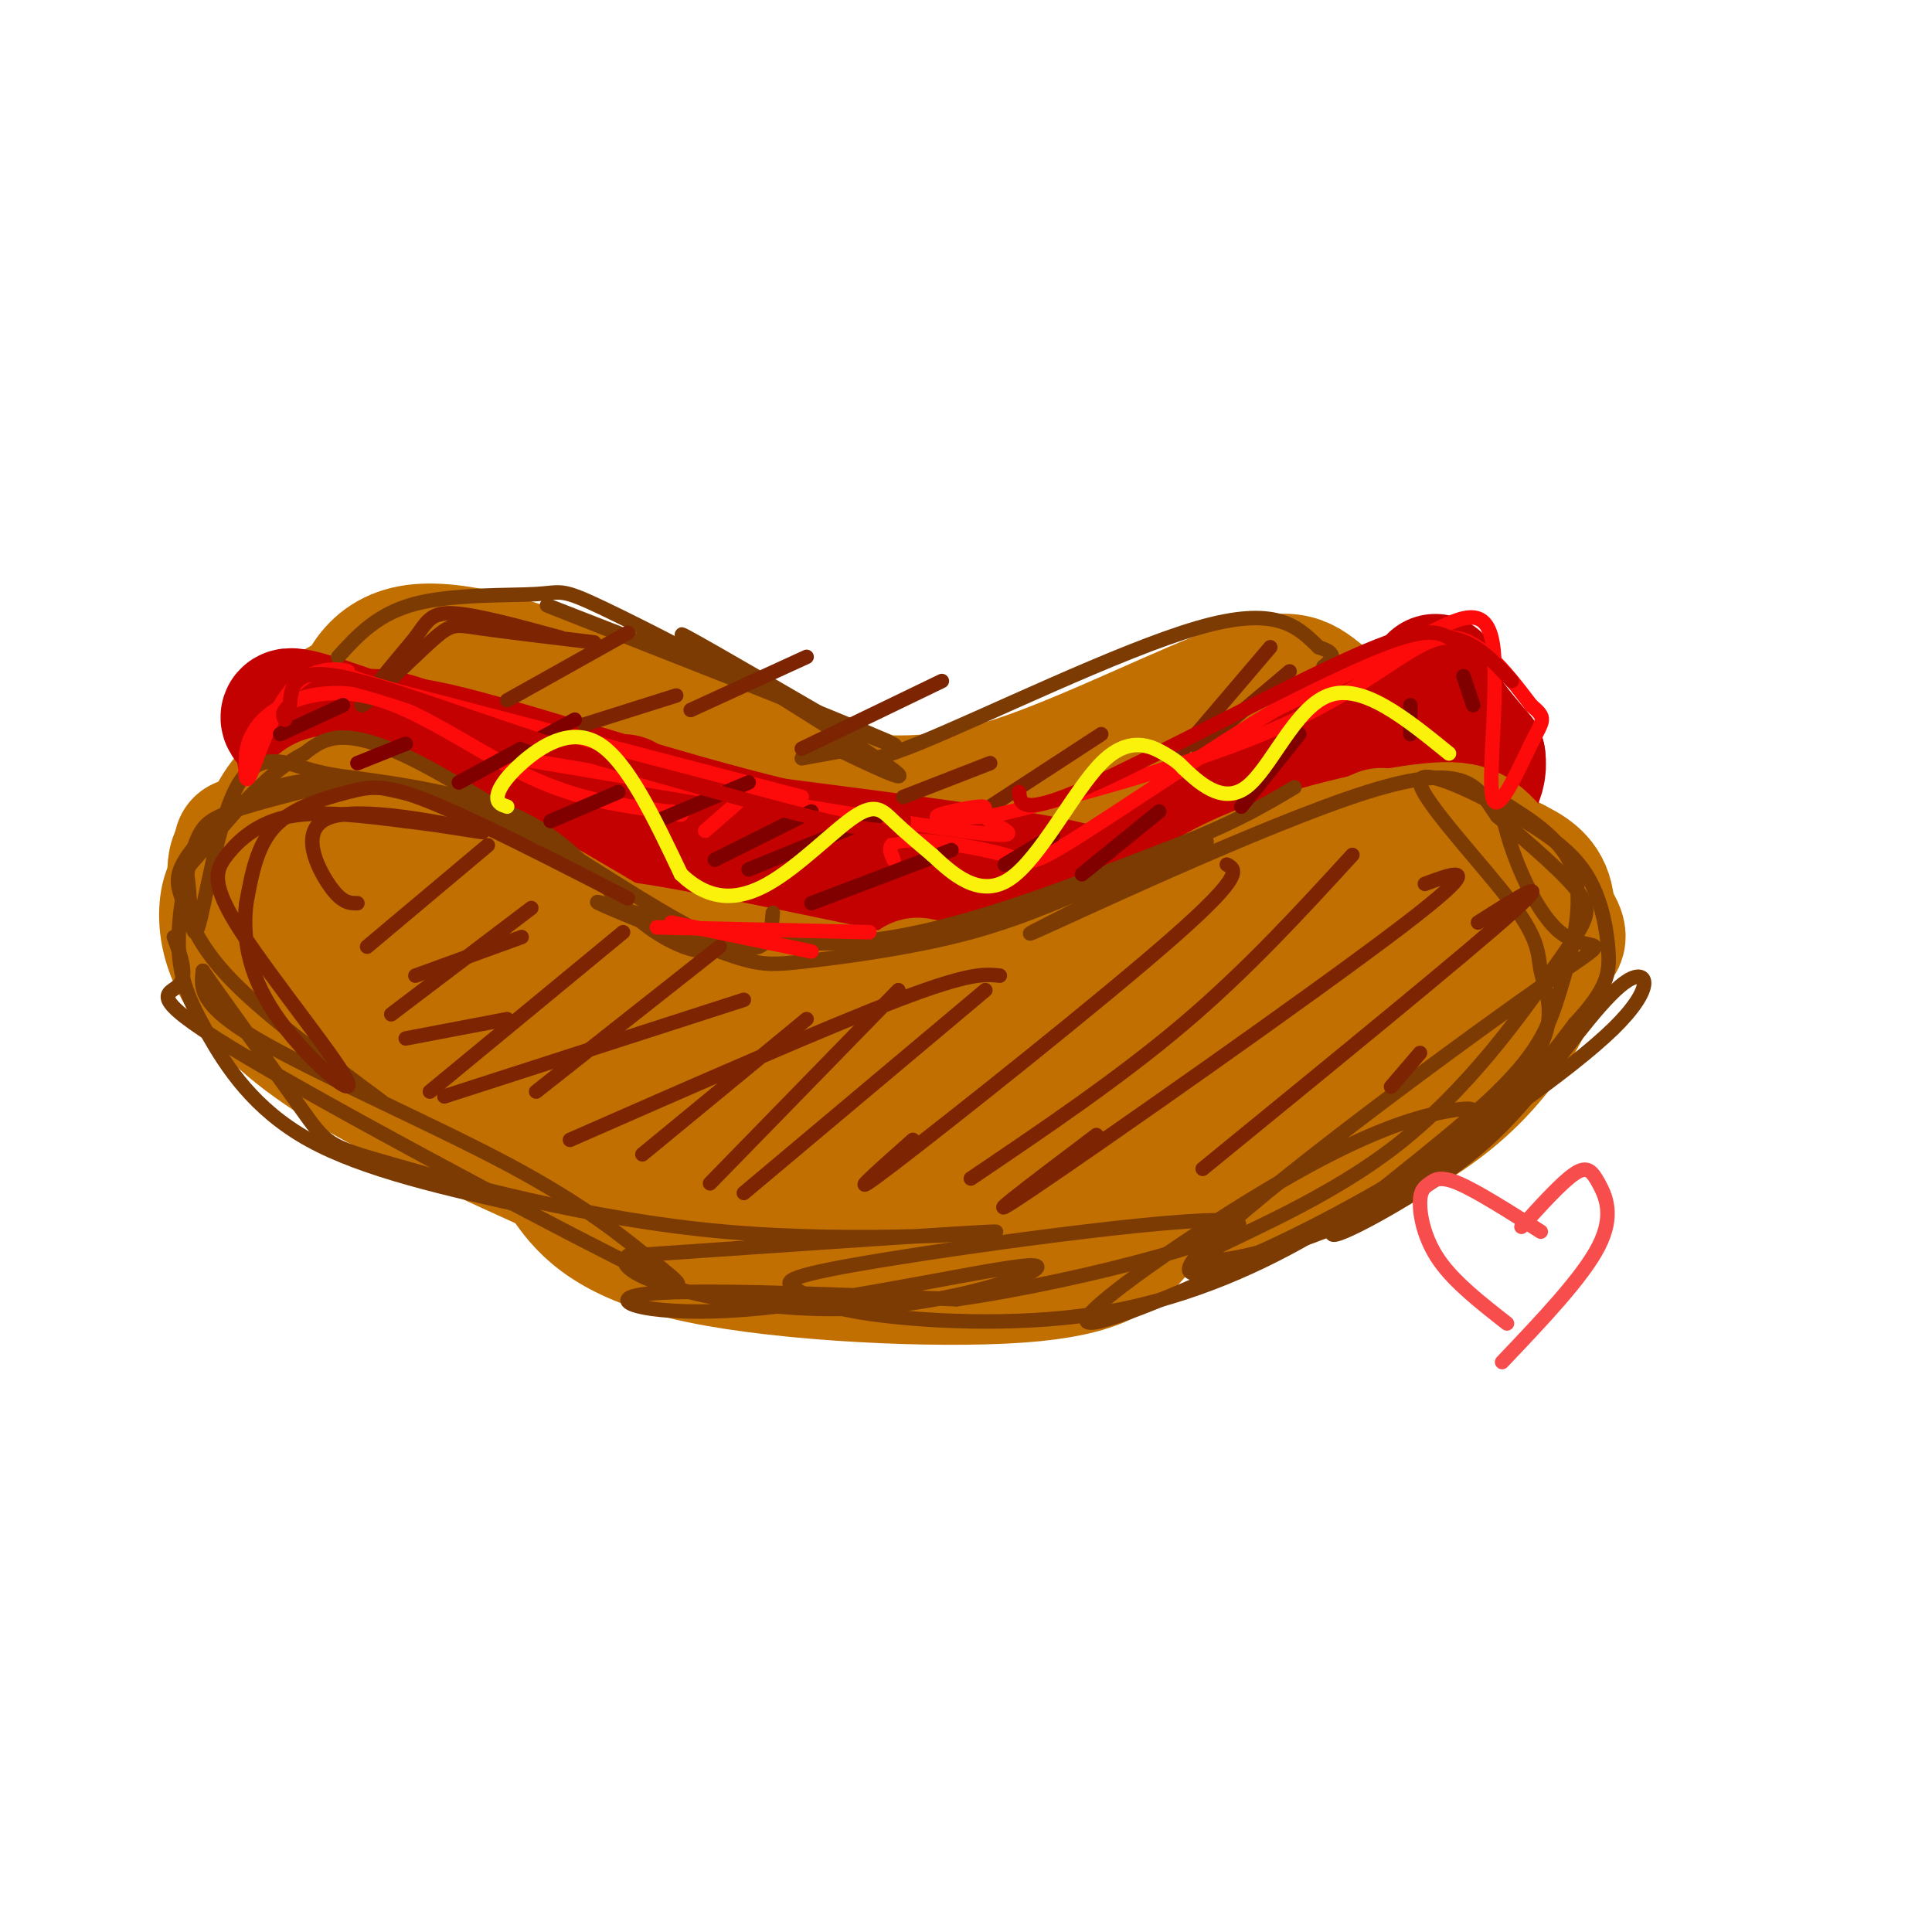 <svg viewBox='0 0 400 400' version='1.1' xmlns='http://www.w3.org/2000/svg' xmlns:xlink='http://www.w3.org/1999/xlink'><g fill='none' stroke='rgb(194,111,1)' stroke-width='28' stroke-linecap='round' stroke-linejoin='round'><path d='M179,165c0.000,0.000 -59.000,-15.000 -59,-15'/><path d='M159,159c-11.627,-4.995 -23.254,-9.990 -31,-13c-7.746,-3.010 -11.612,-4.033 -21,-3c-9.388,1.033 -24.297,4.124 -31,7c-6.703,2.876 -5.201,5.536 -1,9c4.201,3.464 11.100,7.732 18,12'/><path d='M86,147c-0.067,9.267 -0.133,18.533 10,26c10.133,7.467 30.467,13.133 43,16c12.533,2.867 17.267,2.933 22,3'/><path d='M94,159c-0.708,0.768 -1.417,1.536 -2,3c-0.583,1.464 -1.042,3.625 7,9c8.042,5.375 24.583,13.964 42,21c17.417,7.036 35.708,12.518 54,18'/><path d='M155,165c-9.172,-6.965 -18.344,-13.930 -31,-20c-12.656,-6.070 -28.794,-11.246 -38,-10c-9.206,1.246 -11.478,8.912 -13,15c-1.522,6.088 -2.292,10.596 -2,14c0.292,3.404 1.646,5.702 3,8'/><path d='M74,172c2.000,3.333 5.500,7.667 9,12'/><path d='M85,140c-6.595,2.524 -13.190,5.048 -17,8c-3.810,2.952 -4.833,6.333 -4,11c0.833,4.667 3.524,10.619 20,22c16.476,11.381 46.738,28.190 77,45'/><path d='M123,194c19.571,8.762 39.143,17.524 51,22c11.857,4.476 16.000,4.667 26,4c10.000,-0.667 25.857,-2.190 36,-4c10.143,-1.810 14.571,-3.905 19,-6'/><path d='M196,221c11.584,-1.005 23.167,-2.010 40,-7c16.833,-4.990 38.914,-13.967 49,-20c10.086,-6.033 8.177,-9.124 8,-15c-0.177,-5.876 1.378,-14.536 1,-19c-0.378,-4.464 -2.689,-4.732 -5,-5'/><path d='M289,155c-3.769,-2.627 -10.691,-6.694 -15,-10c-4.309,-3.306 -6.006,-5.852 -17,-2c-10.994,3.852 -31.284,14.100 -46,19c-14.716,4.900 -23.858,4.450 -33,4'/><path d='M178,166c-11.126,1.121 -22.439,1.924 -42,-3c-19.561,-4.924 -47.368,-15.573 -46,-13c1.368,2.573 31.913,18.370 47,25c15.087,6.630 14.716,4.093 26,4c11.284,-0.093 34.224,2.259 52,2c17.776,-0.259 30.388,-3.130 43,-6'/><path d='M258,175c9.721,-1.889 12.522,-3.610 16,-6c3.478,-2.390 7.631,-5.448 10,-8c2.369,-2.552 2.954,-4.600 1,-6c-1.954,-1.400 -6.447,-2.154 -11,-2c-4.553,0.154 -9.168,1.215 -18,8c-8.832,6.785 -21.883,19.293 -32,28c-10.117,8.707 -17.299,13.612 -26,17c-8.701,3.388 -18.919,5.258 -11,3c7.919,-2.258 33.977,-8.645 51,-14c17.023,-5.355 25.012,-9.677 33,-14'/><path d='M271,181c-1.000,1.333 -20.000,11.667 -39,22'/><path d='M165,206c-24.716,-14.587 -49.432,-29.174 -65,-37c-15.568,-7.826 -21.987,-8.892 -27,-9c-5.013,-0.108 -8.619,0.740 -12,4c-3.381,3.260 -6.537,8.931 -6,15c0.537,6.069 4.769,12.534 9,19'/><path d='M64,198c3.167,4.500 6.583,6.250 10,8'/><path d='M50,175c0.267,6.444 0.533,12.889 2,19c1.467,6.111 4.133,11.889 23,22c18.867,10.111 53.933,24.556 89,39'/><path d='M104,207c0.185,2.649 0.370,5.298 7,10c6.630,4.702 19.705,11.456 28,15c8.295,3.544 11.810,3.877 23,5c11.190,1.123 30.054,3.035 45,2c14.946,-1.035 25.973,-5.018 37,-9'/><path d='M92,193c2.252,7.569 4.504,15.139 8,22c3.496,6.861 8.236,13.014 19,18c10.764,4.986 27.552,8.804 42,12c14.448,3.196 26.557,5.770 45,3c18.443,-2.770 43.222,-10.885 68,-19'/><path d='M206,249c13.793,1.168 27.585,2.337 42,0c14.415,-2.337 29.451,-8.179 40,-14c10.549,-5.821 16.611,-11.622 21,-17c4.389,-5.378 7.105,-10.332 9,-16c1.895,-5.668 2.970,-12.048 2,-16c-0.970,-3.952 -3.985,-5.476 -7,-7'/><path d='M313,179c-2.718,-1.179 -6.014,-0.627 -8,-2c-1.986,-1.373 -2.663,-4.672 -12,4c-9.337,8.672 -27.333,29.315 -38,40c-10.667,10.685 -14.003,11.410 -19,13c-4.997,1.590 -11.653,4.043 -12,3c-0.347,-1.043 5.615,-5.584 21,-13c15.385,-7.416 40.192,-17.708 65,-28'/><path d='M310,196c5.061,0.954 -14.788,17.338 -29,28c-14.212,10.662 -22.788,15.601 -27,18c-4.212,2.399 -4.061,2.257 -2,-2c2.061,-4.257 6.030,-12.628 10,-21'/><path d='M166,238c-2.536,-0.280 -5.071,-0.560 -7,0c-1.929,0.560 -3.250,1.958 1,4c4.250,2.042 14.071,4.726 23,6c8.929,1.274 16.964,1.137 25,1'/></g>
<g fill='none' stroke='rgb(195,1,1)' stroke-width='28' stroke-linecap='round' stroke-linejoin='round'><path d='M126,175c-14.044,-7.578 -28.089,-15.156 -37,-19c-8.911,-3.844 -12.689,-3.956 -14,-3c-1.311,0.956 -0.156,2.978 1,5'/><path d='M103,163c-16.089,-6.000 -32.178,-12.000 -39,-14c-6.822,-2.000 -4.378,0.000 -1,3c3.378,3.000 7.689,7.000 12,11'/><path d='M63,156c9.500,7.667 19.000,15.333 34,21c15.000,5.667 35.500,9.333 56,13'/><path d='M90,169c3.464,3.964 6.929,7.929 15,12c8.071,4.071 20.750,8.250 38,11c17.250,2.750 39.071,4.071 52,4c12.929,-0.071 16.964,-1.536 21,-3'/><path d='M129,166c1.536,5.119 3.071,10.238 10,14c6.929,3.762 19.250,6.167 29,8c9.750,1.833 16.929,3.095 30,2c13.071,-1.095 32.036,-4.548 51,-8'/><path d='M163,194c5.672,2.300 11.344,4.601 18,6c6.656,1.399 14.294,1.897 28,-2c13.706,-3.897 33.478,-12.189 50,-23c16.522,-10.811 29.794,-24.141 35,-30c5.206,-5.859 2.344,-4.245 3,-1c0.656,3.245 4.828,8.123 9,13'/><path d='M306,157c0.650,4.296 -2.226,8.535 -10,15c-7.774,6.465 -20.447,15.157 -32,21c-11.553,5.843 -21.985,8.836 -35,11c-13.015,2.164 -28.612,3.497 -23,1c5.612,-2.497 32.434,-8.826 46,-13c13.566,-4.174 13.876,-6.193 19,-12c5.124,-5.807 15.062,-15.404 25,-25'/><path d='M296,155c4.403,-4.671 2.909,-3.848 2,-5c-0.909,-1.152 -1.233,-4.278 -14,2c-12.767,6.278 -37.976,21.959 -48,29c-10.024,7.041 -4.864,5.440 -15,3c-10.136,-2.440 -35.568,-5.720 -61,-9'/><path d='M160,175c-23.566,-5.649 -51.980,-15.271 -67,-19c-15.020,-3.729 -16.644,-1.567 -19,-1c-2.356,0.567 -5.442,-0.463 -5,3c0.442,3.463 4.412,11.418 11,17c6.588,5.582 15.794,8.791 25,12'/><path d='M105,187c14.667,5.000 38.833,11.500 63,18'/></g>
<g fill='none' stroke='rgb(194,111,1)' stroke-width='28' stroke-linecap='round' stroke-linejoin='round'><path d='M147,213c0.330,-0.780 0.660,-1.560 3,-1c2.340,0.560 6.689,2.459 -7,-6c-13.689,-8.459 -45.416,-27.278 -61,-35c-15.584,-7.722 -15.024,-4.349 -17,-2c-1.976,2.349 -6.488,3.675 -11,5'/><path d='M54,174c-2.822,1.356 -4.378,2.244 -5,4c-0.622,1.756 -0.311,4.378 0,7'/><path d='M84,176c-5.643,-1.365 -11.285,-2.729 -17,-2c-5.715,0.729 -11.501,3.552 -15,6c-3.499,2.448 -4.711,4.522 -5,8c-0.289,3.478 0.345,8.359 4,14c3.655,5.641 10.330,12.040 22,19c11.670,6.960 28.335,14.480 45,22'/><path d='M72,186c1.250,2.643 2.500,5.286 11,11c8.500,5.714 24.250,14.500 36,19c11.750,4.500 19.500,4.714 28,8c8.500,3.286 17.750,9.643 27,16'/><path d='M109,191c29.267,8.911 58.533,17.822 74,21c15.467,3.178 17.133,0.622 23,-2c5.867,-2.622 15.933,-5.311 26,-8'/><path d='M190,204c5.500,1.083 11.000,2.167 27,-3c16.000,-5.167 42.500,-16.583 69,-28'/><path d='M232,201c6.985,-6.845 13.970,-13.691 26,-19c12.030,-5.309 29.105,-9.083 38,-10c8.895,-0.917 9.611,1.022 15,7c5.389,5.978 15.451,15.994 10,16c-5.451,0.006 -26.415,-9.998 -39,-12c-12.585,-2.002 -16.793,3.999 -21,10'/><path d='M261,193c-7.523,5.779 -15.829,15.228 -22,22c-6.171,6.772 -10.205,10.868 4,3c14.205,-7.868 46.649,-27.699 54,-29c7.351,-1.301 -10.390,15.930 -23,26c-12.610,10.070 -20.087,12.980 -27,15c-6.913,2.020 -13.261,3.148 -20,3c-6.739,-0.148 -13.870,-1.574 -21,-3'/><path d='M111,232c1.726,3.970 3.452,7.940 7,13c3.548,5.060 8.917,11.208 27,15c18.083,3.792 48.881,5.226 66,4c17.119,-1.226 20.560,-5.113 24,-9'/><path d='M125,199c-2.833,-2.000 -5.667,-4.000 7,-2c12.667,2.000 40.833,8.000 69,14'/></g>
<g fill='none' stroke='rgb(124,59,2)' stroke-width='3' stroke-linecap='round' stroke-linejoin='round'><path d='M166,157c0.000,0.000 11.000,-2.000 11,-2'/><path d='M171,154c10.289,4.956 20.578,9.911 12,4c-8.578,-5.911 -36.022,-22.689 -41,-26c-4.978,-3.311 12.511,6.844 30,17'/><path d='M172,149c10.202,4.750 20.708,8.125 6,2c-14.708,-6.125 -54.631,-21.750 -63,-25c-8.369,-3.250 14.815,5.875 38,15'/><path d='M153,141c0.038,-0.898 -18.866,-10.643 -28,-15c-9.134,-4.357 -8.498,-3.327 -14,-3c-5.502,0.327 -17.144,-0.049 -25,2c-7.856,2.049 -11.928,6.525 -16,11'/><path d='M178,154c-0.822,2.756 -1.644,5.511 12,0c13.644,-5.511 41.756,-19.289 58,-24c16.244,-4.711 20.622,-0.356 25,4'/><path d='M273,134c4.333,1.333 2.667,2.667 1,4'/><path d='M160,189c-0.422,5.533 -0.844,11.067 -15,4c-14.156,-7.067 -42.044,-26.733 -58,-35c-15.956,-8.267 -19.978,-5.133 -24,-2'/><path d='M63,156c-8.276,4.063 -16.965,15.221 -21,20c-4.035,4.779 -3.415,3.178 -3,7c0.415,3.822 0.627,13.066 2,9c1.373,-4.066 3.908,-21.441 8,-29c4.092,-7.559 9.741,-5.303 14,-4c4.259,1.303 7.130,1.651 10,2'/><path d='M73,161c8.539,1.206 24.887,3.220 36,9c11.113,5.780 16.992,15.325 24,21c7.008,5.675 15.145,7.478 12,4c-3.145,-3.478 -17.573,-12.239 -32,-21'/><path d='M113,174c-10.451,-5.256 -20.580,-7.897 -30,-10c-9.420,-2.103 -18.132,-3.668 -26,-1c-7.868,2.668 -14.892,9.571 -18,14c-3.108,4.429 -2.298,6.385 -1,10c1.298,3.615 3.085,8.890 10,16c6.915,7.110 18.957,16.055 31,25'/><path d='M36,194c1.472,4.021 2.945,8.041 1,10c-1.945,1.959 -7.306,1.855 11,13c18.306,11.145 60.281,33.539 79,43c18.719,9.461 14.182,5.990 8,1c-6.182,-4.990 -14.011,-11.497 -30,-20c-15.989,-8.503 -40.140,-19.001 -52,-26c-11.860,-6.999 -11.430,-10.500 -11,-14'/><path d='M42,201c2.491,3.679 14.220,19.878 20,28c5.780,8.122 5.611,8.167 19,12c13.389,3.833 40.335,11.455 69,14c28.665,2.545 59.047,0.013 56,0c-3.047,-0.013 -39.524,2.494 -76,5'/><path d='M130,260c-5.007,3.971 20.476,11.398 44,11c23.524,-0.398 45.089,-8.622 40,-9c-5.089,-0.378 -36.832,7.091 -58,9c-21.168,1.909 -31.762,-1.740 -23,-3c8.762,-1.260 36.881,-0.130 65,1'/><path d='M198,269c27.385,-3.875 63.347,-14.064 58,-16c-5.347,-1.936 -52.003,4.381 -74,8c-21.997,3.619 -19.336,4.542 -17,6c2.336,1.458 4.348,3.453 15,5c10.652,1.547 29.945,2.647 47,0c17.055,-2.647 31.873,-9.042 44,-16c12.127,-6.958 21.564,-14.479 31,-22'/><path d='M302,234c5.465,-4.571 3.627,-4.999 -2,-4c-5.627,0.999 -15.043,3.423 -32,13c-16.957,9.577 -41.456,26.305 -43,30c-1.544,3.695 19.868,-5.642 34,-12c14.132,-6.358 20.984,-9.735 34,-18c13.016,-8.265 32.197,-21.417 41,-30c8.803,-8.583 7.230,-12.595 3,-10c-4.230,2.595 -11.115,11.798 -18,21'/><path d='M319,224c-5.457,6.461 -10.099,12.113 -20,19c-9.901,6.887 -25.062,15.008 -23,12c2.062,-3.008 21.347,-17.147 32,-27c10.653,-9.853 12.676,-15.422 15,-23c2.324,-7.578 4.950,-17.165 3,-24c-1.950,-6.835 -8.475,-10.917 -15,-15'/><path d='M311,166c-0.621,4.032 5.328,21.611 12,27c6.672,5.389 14.067,-1.411 -5,12c-19.067,13.411 -64.595,47.034 -71,56c-6.405,8.966 26.313,-6.724 46,-19c19.687,-12.276 26.344,-21.138 33,-30'/><path d='M326,212c6.797,-7.283 7.290,-10.492 7,-15c-0.290,-4.508 -1.363,-10.315 -4,-15c-2.637,-4.685 -6.837,-8.249 -15,-13c-8.163,-4.751 -20.290,-10.690 -20,-7c0.290,3.690 12.995,17.010 19,25c6.005,7.990 5.309,10.651 6,14c0.691,3.349 2.769,7.385 1,13c-1.769,5.615 -7.384,12.807 -13,20'/><path d='M307,234c-7.472,7.341 -19.654,15.694 -33,21c-13.346,5.306 -27.858,7.565 -25,5c2.858,-2.565 23.086,-9.956 39,-22c15.914,-12.044 27.515,-28.743 34,-38c6.485,-9.257 7.853,-11.074 5,-15c-2.853,-3.926 -9.926,-9.963 -17,-16'/><path d='M310,169c-3.982,-5.656 -5.439,-11.794 -27,-5c-21.561,6.794 -63.228,26.522 -69,29c-5.772,2.478 24.351,-12.292 33,-17c8.649,-4.708 -4.175,0.646 -17,6'/><path d='M230,182c-7.306,3.071 -17.071,7.747 -29,11c-11.929,3.253 -26.022,5.081 -34,6c-7.978,0.919 -9.839,0.929 -18,-2c-8.161,-2.929 -22.620,-8.795 -25,-10c-2.380,-1.205 7.321,2.253 19,5c11.679,2.747 25.337,4.785 42,2c16.663,-2.785 36.332,-10.392 56,-18'/><path d='M241,176c13.833,-5.167 20.417,-9.083 27,-13'/><path d='M70,162c-8.507,2.132 -17.014,4.263 -22,6c-4.986,1.737 -6.452,3.079 -8,8c-1.548,4.921 -3.178,13.422 -3,20c0.178,6.578 2.163,11.232 6,18c3.837,6.768 9.525,15.648 21,22c11.475,6.352 28.738,10.176 46,14'/></g>
<g fill='none' stroke='rgb(125,37,2)' stroke-width='3' stroke-linecap='round' stroke-linejoin='round'><path d='M130,186c-15.815,-8.113 -31.631,-16.226 -41,-20c-9.369,-3.774 -12.292,-3.208 -17,-2c-4.708,1.208 -11.202,3.060 -15,7c-3.798,3.940 -4.899,9.970 -6,16'/><path d='M51,187c-0.815,6.391 0.148,14.369 6,23c5.852,8.631 16.593,17.915 15,14c-1.593,-3.915 -15.520,-21.029 -22,-31c-6.480,-9.971 -5.514,-12.800 -3,-16c2.514,-3.200 6.575,-6.771 13,-8c6.425,-1.229 15.212,-0.114 24,1'/><path d='M84,170c8.893,1.000 19.126,3.000 15,2c-4.126,-1.000 -22.611,-5.000 -30,-3c-7.389,2.000 -3.683,10.000 -1,14c2.683,4.000 4.341,4.000 6,4'/><path d='M86,202c0.000,0.000 22.000,-8.000 22,-8'/><path d='M84,215c0.000,0.000 21.000,-4.000 21,-4'/><path d='M92,227c0.000,0.000 62.000,-20.000 62,-20'/><path d='M118,236c26.583,-11.667 53.167,-23.333 68,-29c14.833,-5.667 17.917,-5.333 21,-5'/><path d='M204,205c0.000,0.000 -50.000,42.000 -50,42'/><path d='M254,179c1.889,1.000 3.778,2.000 -11,15c-14.778,13.000 -46.222,38.000 -58,47c-11.778,9.000 -3.889,2.000 4,-5'/><path d='M280,177c-10.917,11.917 -21.833,23.833 -35,35c-13.167,11.167 -28.583,21.583 -44,32'/><path d='M295,183c6.622,-2.444 13.244,-4.889 -5,9c-18.244,13.889 -61.356,44.111 -76,54c-14.644,9.889 -0.822,-0.556 13,-11'/><path d='M306,191c8.250,-5.250 16.500,-10.500 7,-2c-9.500,8.500 -36.750,30.750 -64,53'/><path d='M294,218c0.000,0.000 -6.000,7.000 -6,7'/><path d='M186,205c0.000,0.000 -39.000,40.000 -39,40'/><path d='M167,211c0.000,0.000 -34.000,28.000 -34,28'/><path d='M149,196c0.000,0.000 -38.000,30.000 -38,30'/><path d='M129,193c0.000,0.000 -40.000,33.000 -40,33'/><path d='M110,188c0.000,0.000 -29.000,22.000 -29,22'/><path d='M101,175c0.000,0.000 -25.000,21.000 -25,21'/><path d='M123,133c-9.494,-1.137 -18.988,-2.274 -24,-3c-5.012,-0.726 -5.542,-1.042 -10,3c-4.458,4.042 -12.845,12.440 -14,13c-1.155,0.560 4.923,-6.720 11,-14'/><path d='M86,132c2.511,-3.511 3.289,-5.289 8,-5c4.711,0.289 13.356,2.644 22,5'/><path d='M105,145c0.000,0.000 25.000,-14.000 25,-14'/><path d='M121,150c0.000,0.000 19.000,-6.000 19,-6'/><path d='M143,147c0.000,0.000 24.000,-11.000 24,-11'/><path d='M166,155c0.000,0.000 29.000,-14.000 29,-14'/><path d='M187,165c0.000,0.000 18.000,-7.000 18,-7'/><path d='M228,152c0.000,0.000 -23.000,15.000 -23,15'/><path d='M263,134c0.000,0.000 -23.000,27.000 -23,27'/><path d='M267,139c0.000,0.000 -19.000,16.000 -19,16'/><path d='M300,405c0.000,0.000 2.000,0.000 2,0'/></g>
<g fill='none' stroke='rgb(253,10,10)' stroke-width='3' stroke-linecap='round' stroke-linejoin='round'><path d='M146,172c0.000,0.000 8.000,-7.000 8,-7'/><path d='M166,165c0.000,0.000 -84.000,-22.000 -84,-22'/><path d='M82,143c-14.734,-4.191 -9.568,-3.670 -10,-4c-0.432,-0.330 -6.463,-1.512 -11,3c-4.537,4.512 -7.582,14.718 -9,18c-1.418,3.282 -1.209,-0.359 -1,-4'/><path d='M51,156c0.276,-2.303 1.466,-6.061 6,-9c4.534,-2.939 12.413,-5.061 22,-2c9.587,3.061 20.882,11.303 31,16c10.118,4.697 19.059,5.848 28,7'/><path d='M138,168c4.833,1.167 2.917,0.583 1,0'/><path d='M107,157c38.233,6.459 76.466,12.919 92,15c15.534,2.081 8.370,-0.215 6,-2c-2.370,-1.785 0.054,-3.057 -2,-3c-2.054,0.057 -8.587,1.445 -9,2c-0.413,0.555 5.293,0.278 11,0'/><path d='M205,169c13.750,-3.060 42.625,-10.708 61,-19c18.375,-8.292 26.250,-17.226 33,-18c6.750,-0.774 12.375,6.613 18,14'/><path d='M317,146c3.309,2.808 2.580,2.827 0,8c-2.580,5.173 -7.011,15.500 -8,11c-0.989,-4.500 1.465,-23.827 0,-32c-1.465,-8.173 -6.847,-5.192 -15,-1c-8.153,4.192 -19.076,9.596 -30,15'/><path d='M264,147c-13.614,8.193 -32.649,21.175 -42,27c-9.351,5.825 -9.018,4.491 -14,3c-4.982,-1.491 -15.281,-3.140 -20,-3c-4.719,0.140 -3.860,2.070 -3,4'/><path d='M139,191c0.000,0.000 29.000,6.000 29,6'/><path d='M136,192c0.000,0.000 44.000,1.000 44,1'/></g>
<g fill='none' stroke='rgb(128,0,0)' stroke-width='3' stroke-linecap='round' stroke-linejoin='round'><path d='M58,152c0.000,0.000 13.000,-6.000 13,-6'/><path d='M74,158c0.000,0.000 10.000,-4.000 10,-4'/><path d='M95,162c0.000,0.000 24.000,-13.000 24,-13'/><path d='M114,170c0.000,0.000 14.000,-6.000 14,-6'/><path d='M136,170c0.000,0.000 19.000,-8.000 19,-8'/><path d='M148,178c0.000,0.000 20.000,-10.000 20,-10'/><path d='M155,180c0.000,0.000 27.000,-11.000 27,-11'/><path d='M168,187c0.000,0.000 29.000,-11.000 29,-11'/><path d='M208,179c0.000,0.000 10.000,-6.000 10,-6'/><path d='M240,168c0.000,0.000 -16.000,13.000 -16,13'/><path d='M269,152c0.000,0.000 -12.000,15.000 -12,15'/><path d='M292,146c0.000,0.000 0.000,6.000 0,6'/><path d='M303,140c0.000,0.000 2.000,6.000 2,6'/></g>
<g fill='none' stroke='rgb(195,1,1)' stroke-width='3' stroke-linecap='round' stroke-linejoin='round'><path d='M187,169c0.333,2.167 0.667,4.333 -11,2c-11.667,-2.333 -35.333,-9.167 -59,-16'/><path d='M117,155c-19.178,-6.089 -37.622,-13.311 -47,-15c-9.378,-1.689 -9.689,2.156 -10,6'/><path d='M60,146c-1.833,1.500 -1.417,2.250 -1,3'/><path d='M211,164c0.244,2.489 0.489,4.978 14,-1c13.511,-5.978 40.289,-20.422 55,-27c14.711,-6.578 17.356,-5.289 20,-4'/><path d='M300,132c5.500,0.833 9.250,4.917 13,9'/></g>
<g fill='none' stroke='rgb(251,242,11)' stroke-width='3' stroke-linecap='round' stroke-linejoin='round'><path d='M105,167c-1.036,-0.333 -2.071,-0.667 -2,-2c0.071,-1.333 1.250,-3.667 5,-7c3.750,-3.333 10.071,-7.667 16,-4c5.929,3.667 11.464,15.333 17,27'/><path d='M141,181c5.718,5.472 11.512,5.652 18,2c6.488,-3.652 13.670,-11.137 18,-14c4.330,-2.863 5.809,-1.104 8,1c2.191,2.104 5.096,4.552 8,7'/><path d='M193,177c3.904,3.628 9.665,9.199 16,5c6.335,-4.199 13.244,-18.169 19,-24c5.756,-5.831 10.359,-3.523 13,-2c2.641,1.523 3.321,2.262 4,3'/><path d='M245,159c2.845,2.643 7.958,7.750 13,4c5.042,-3.750 10.012,-16.357 17,-19c6.988,-2.643 15.994,4.679 25,12'/></g>
<g fill='none' stroke='rgb(248,77,77)' stroke-width='3' stroke-linecap='round' stroke-linejoin='round'><path d='M319,255c-6.576,-4.180 -13.152,-8.360 -17,-10c-3.848,-1.640 -4.970,-0.738 -6,0c-1.030,0.738 -1.970,1.314 -2,4c-0.030,2.686 0.848,7.482 4,12c3.152,4.518 8.576,8.759 14,13'/><path d='M315,254c4.202,-4.631 8.405,-9.262 11,-11c2.595,-1.738 3.583,-0.583 5,2c1.417,2.583 3.262,6.595 0,13c-3.262,6.405 -11.631,15.202 -20,24'/></g>
</svg>